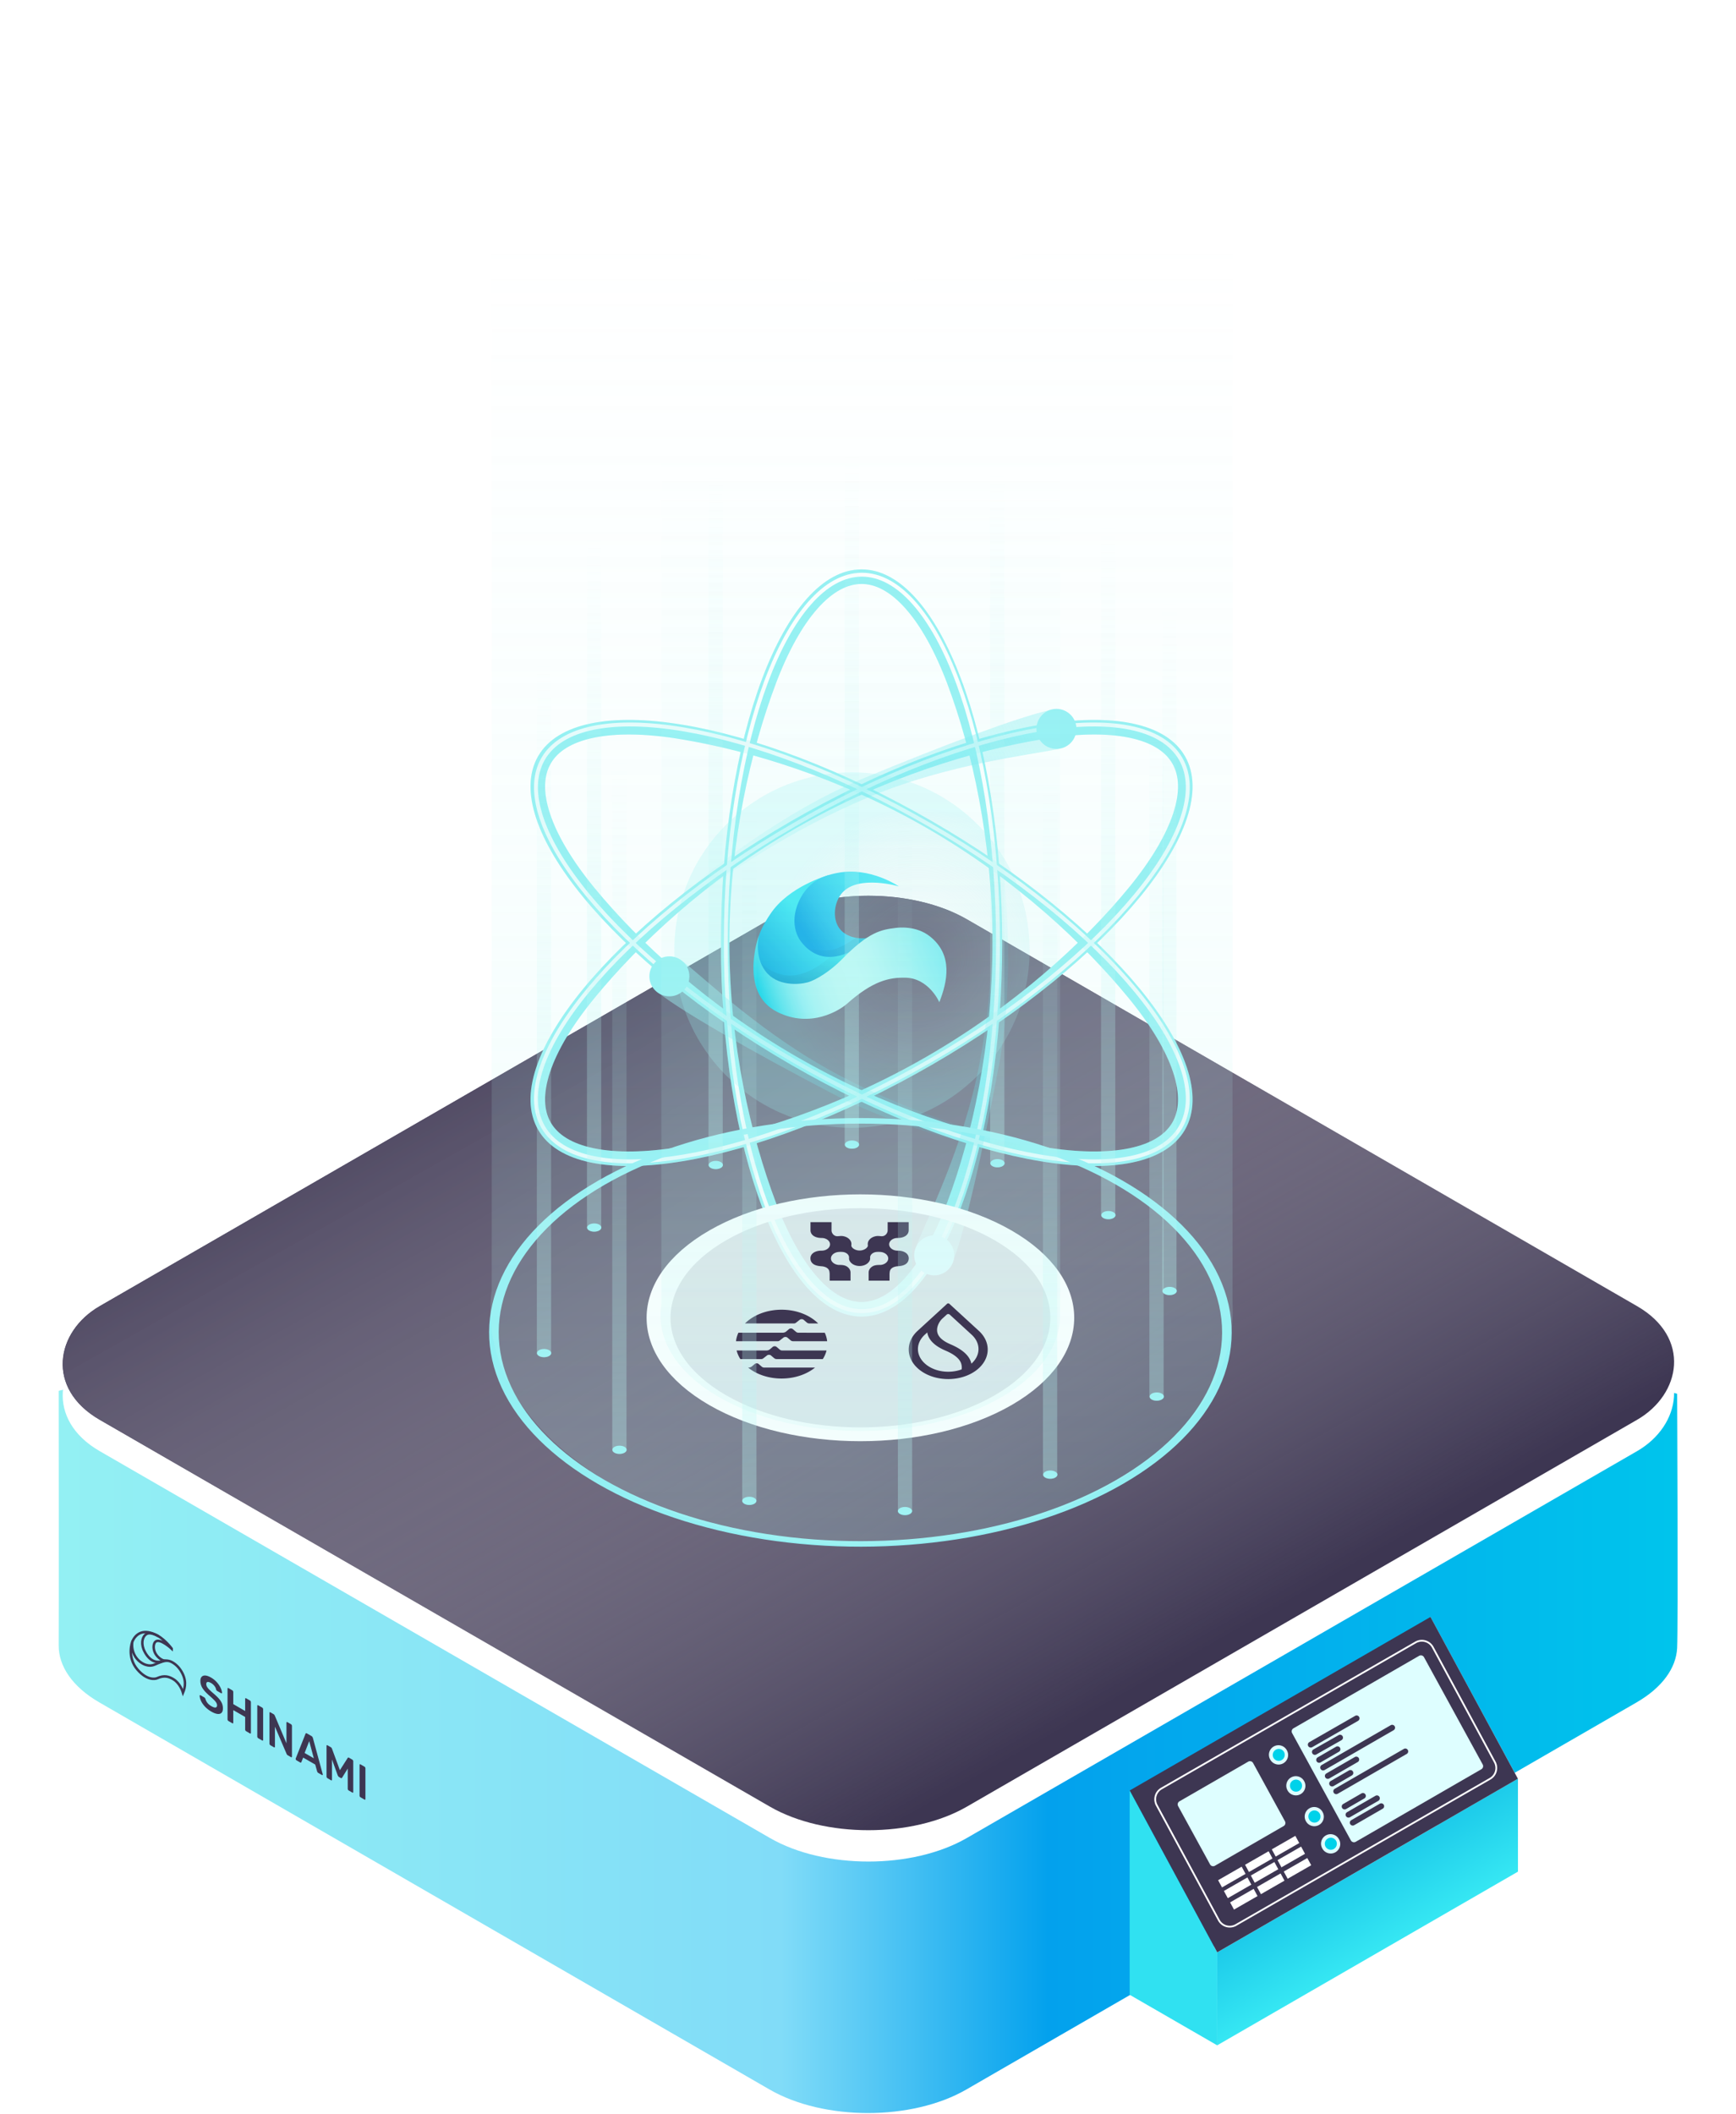 <svg width="781" height="951" fill="none" xmlns="http://www.w3.org/2000/svg"><path d="M346.21 540.603c24.448-14.118 64.084-14.118 88.531 0l319.778 86.377s.489 104.75 0 114.355c-.453 8.893-6.556 17.707-18.308 24.494l-301.47 174.099c-24.447 14.118-64.083 14.118-88.531 0L44.741 765.829c-12.323-7.117-18.434-16.462-18.334-25.789.099-9.177 0-114.383 0-114.383l319.803-85.054z" fill="url(#a)"/><rect width="450.363" height="450.363" rx="51.13" transform="scale(1.225 .707) rotate(45 -527.007 669.315)" fill="#fff"/><rect width="450.363" height="450.363" rx="51.13" transform="scale(1.225 .707) rotate(45 -502.933 659.344)" fill="#3D3652"/><rect width="450.363" height="450.363" rx="51.13" transform="scale(1.225 .707) rotate(45 -502.933 659.344)" fill="url(#b)"/><g style="mix-blend-mode:screen"><g filter="url(#c)"><path fill-rule="evenodd" clip-rule="evenodd" d="M306.024 515.9c31.094-5.129 71.353-17.768 111.027-40.682 39.674-22.913 70.746-51.47 90.733-75.843 10.009-12.206 16.735-23.559 19.971-33.336 3.238-9.785 2.766-17.234-.336-22.608-3.102-5.374-9.314-9.507-19.405-11.595-10.082-2.085-23.273-1.935-38.845.634-31.094 5.128-71.625 17.295-111.3 40.209-39.674 22.913-70.473 51.942-90.46 76.316-10.009 12.206-16.735 23.558-19.971 33.336-3.238 9.785-2.766 17.233.336 22.607 3.102 5.374 9.314 9.508 19.404 11.595 10.083 2.086 23.274 1.935 38.846-.633zm-63.919-7.688c17.473 30.273 96.775 17.194 177.128-29.214 80.352-46.407 131.327-108.568 113.855-138.841-17.473-30.273-96.775-17.193-177.128 29.214-80.352 46.407-131.327 108.568-113.855 138.841z" fill="#93F0F3"/></g><g filter="url(#d)"><path fill-rule="evenodd" clip-rule="evenodd" d="M267.412 399.375c19.987 24.374 51.059 52.93 90.733 75.844 39.674 22.913 79.932 35.553 111.027 40.681 15.572 2.569 28.763 2.719 38.845.633 10.091-2.087 16.303-6.22 19.405-11.594 3.102-5.374 3.574-12.823.335-22.608-3.235-9.777-9.961-21.13-19.97-33.336-19.987-24.373-50.786-53.402-90.461-76.316-39.674-22.913-80.205-35.081-111.299-40.209-15.572-2.568-28.763-2.719-38.846-.633-10.09 2.087-16.303 6.22-19.404 11.594-3.102 5.374-3.574 12.823-.336 22.608 3.236 9.778 9.962 21.13 19.971 33.336zm-25.304-59.217c-17.472 30.272 33.503 92.434 113.855 138.841 80.353 46.407 159.655 59.486 177.127 29.214 17.473-30.273-33.502-92.434-113.855-138.842-80.352-46.407-159.654-59.486-177.127-29.213z" fill="#93F0F3"/></g><g filter="url(#e)"><path fill-rule="evenodd" clip-rule="evenodd" d="M426.211 540.709c11.107-29.501 20.294-70.698 20.294-116.525 0-45.827-9.187-87.023-20.294-116.525-5.563-14.774-12.028-26.277-18.875-33.969-6.852-7.698-13.537-11.013-19.74-11.013-6.203 0-12.888 3.315-19.74 11.013-6.847 7.692-13.312 19.195-18.875 33.969-11.107 29.502-20.839 70.698-20.839 116.525 0 45.827 9.732 87.024 20.839 116.525 5.563 14.775 12.028 26.278 18.875 33.97 6.852 7.697 13.537 11.013 19.74 11.013 6.203 0 12.888-3.316 19.74-11.013 6.847-7.692 13.312-19.195 18.875-33.97zm-38.615 51.53c34.944 0 63.272-75.24 63.272-168.055 0-92.814-28.328-168.055-63.272-168.055s-63.272 75.241-63.272 168.055c0 92.815 28.328 168.055 63.272 168.055z" fill="#93F0F3"/></g><path opacity=".2" fill-rule="evenodd" clip-rule="evenodd" d="M426.211 540.709c11.107-29.501 20.294-70.698 20.294-116.525 0-45.827-9.187-87.023-20.294-116.525-5.563-14.774-12.028-26.277-18.875-33.969-6.852-7.698-13.537-11.013-19.74-11.013-6.203 0-12.888 3.315-19.74 11.013-6.847 7.692-13.312 19.195-18.875 33.969-11.107 29.502-20.839 70.698-20.839 116.525 0 45.827 9.732 87.024 20.839 116.525 5.563 14.775 12.028 26.278 18.875 33.97 6.852 7.697 13.537 11.013 19.74 11.013 6.203 0 12.888-3.316 19.74-11.013 6.847-7.692 13.312-19.195 18.875-33.97zm-38.615 51.53c34.944 0 63.272-75.24 63.272-168.055 0-92.814-28.328-168.055-63.272-168.055s-63.272 75.241-63.272 168.055c0 92.815 28.328 168.055 63.272 168.055z" fill="#93F0F3"/><path d="M387.752 258.52c8.231 0 16.179 4.469 23.514 12.787 7.335 8.317 13.98 20.404 19.578 35.413 11.195 30.014 18.137 71.535 18.137 117.442s-6.942 87.429-18.137 117.442c-5.598 15.01-12.244 27.095-19.578 35.412-7.335 8.319-15.283 12.788-23.514 12.788-8.232 0-16.181-4.469-23.516-12.788-7.334-8.317-13.98-20.402-19.578-35.412-11.195-30.013-18.136-71.535-18.136-117.442s6.941-87.428 18.136-117.442c5.598-15.009 12.244-27.096 19.578-35.413 7.335-8.318 15.284-12.787 23.516-12.787z" stroke="#fff" stroke-width="1.763"/><path d="M531.153 341.342c4.116 7.131 4.221 16.252.687 26.765-3.533 10.513-10.673 22.312-20.868 34.667-20.386 24.705-52.862 51.479-92.606 74.433-39.743 22.953-79.16 37.7-110.741 43.009-15.793 2.655-29.579 2.941-40.447.745-10.869-2.195-18.713-6.846-22.829-13.977-4.115-7.131-4.22-16.253-.686-26.766 3.533-10.513 10.673-22.313 20.868-34.667 20.387-24.705 52.863-51.479 92.606-74.433 39.743-22.953 79.161-37.7 110.741-43.009 15.794-2.655 29.579-2.941 40.447-.745 10.869 2.195 18.712 6.847 22.828 13.978z" stroke="#fff" stroke-width="1.763"/><path d="M531.153 506.983c-4.116 7.131-11.959 11.782-22.828 13.978-10.868 2.195-24.653 1.909-40.447-.745-31.581-5.309-70.998-20.056-110.741-43.01-39.743-22.953-72.22-49.728-92.606-74.432-10.195-12.355-17.335-24.155-20.868-34.667-3.534-10.514-3.429-19.635.686-26.766 4.116-7.131 11.96-11.782 22.829-13.978 10.868-2.195 24.653-1.909 40.447.746 31.581 5.308 70.998 20.055 110.741 43.009 39.743 22.953 72.22 49.728 92.606 74.432 10.195 12.355 17.335 24.155 20.868 34.667 3.534 10.514 3.429 19.635-.687 26.766z" stroke="#fff" stroke-width="1.763"/><path opacity=".2" fill-rule="evenodd" clip-rule="evenodd" d="M306.024 515.9c31.094-5.129 71.353-17.768 111.027-40.682 39.674-22.913 70.746-51.47 90.733-75.843 10.009-12.206 16.735-23.559 19.971-33.336 3.238-9.785 2.766-17.234-.336-22.608-3.102-5.374-9.314-9.507-19.405-11.595-10.082-2.085-23.273-1.935-38.845.634-31.094 5.128-71.625 17.295-111.3 40.209-39.674 22.913-70.473 51.942-90.46 76.316-10.009 12.206-16.735 23.558-19.971 33.336-3.238 9.785-2.766 17.233.336 22.607 3.102 5.374 9.314 9.508 19.404 11.595 10.083 2.086 23.274 1.935 38.846-.633zm-63.919-7.688c17.473 30.273 96.775 17.194 177.128-29.214 80.352-46.407 131.327-108.568 113.855-138.841-17.473-30.273-96.775-17.193-177.128 29.214-80.352 46.407-131.327 108.568-113.855 138.841z" fill="#93F0F3"/><path opacity=".2" fill-rule="evenodd" clip-rule="evenodd" d="M267.412 399.375c19.987 24.374 51.059 52.93 90.733 75.844 39.674 22.913 79.932 35.553 111.027 40.681 15.572 2.569 28.763 2.719 38.845.633 10.091-2.087 16.303-6.22 19.405-11.594 3.102-5.374 3.574-12.823.335-22.608-3.235-9.777-9.961-21.13-19.97-33.336-19.987-24.373-50.786-53.402-90.461-76.316-39.674-22.913-80.205-35.081-111.299-40.209-15.572-2.568-28.763-2.719-38.846-.633-10.09 2.087-16.303 6.22-19.404 11.594-3.102 5.374-3.574 12.823-.336 22.608 3.236 9.778 9.962 21.13 19.971 33.336zm-25.304-59.217c-17.472 30.272 33.503 92.434 113.855 138.841 80.353 46.407 159.655 59.486 177.127 29.214 17.473-30.273-33.502-92.434-113.855-138.842-80.352-46.407-159.654-59.486-177.127-29.213z" fill="#93F0F3"/><path fill-rule="evenodd" clip-rule="evenodd" d="M374.398 491.893c-34.964-18.258-66.807-36.381-77.89-45.065l10.909-14.187c10.736 8.413 36.604 33.541 71.02 51.513 34.257 17.889 70.523 27.936 84.204 30.691l2.411 6.189c-14.319-2.883-55.53-10.799-90.654-29.141z" fill="url(#f)"/><ellipse cx="301.144" cy="439.189" rx="9" ry="9.003" fill="#93F0F3"/><path fill-rule="evenodd" clip-rule="evenodd" d="M387.882 350.367c36.417-15.152 70.73-27.994 84.497-30.94l3.897 17.468c-13.335 2.854-49.197 6.618-85.042 21.533-35.68 14.845-66.631 36.259-77.511 45l-6.295-2.114c11.388-9.149 43.871-35.726 80.454-50.947z" fill="url(#g)"/><ellipse cx="9.002" cy="9.001" rx="9.002" ry="9.001" transform="rotate(129.841 167.517 277.55) skewX(-.019)" fill="#93F0F3"/><path fill-rule="evenodd" clip-rule="evenodd" d="M449.392 479.259c-7.292 38.775-15.363 74.522-20.445 87.655l-16.742-6.314c4.923-12.721 21.433-44.789 28.611-82.955 7.144-37.99 6.205-75.623 4.86-89.517l5.218-4.109c1.407 14.543 5.824 56.288-1.502 95.24z" fill="url(#h)"/><ellipse cx="9.003" cy="9" rx="9.003" ry="9" transform="rotate(-106.905 420.601 134.418) skewX(.011)" fill="#93F0F3"/></g><ellipse cx="383.282" cy="427.372" rx="79.913" ry="79.94" fill="url(#i)" fill-opacity=".4"/><g clip-path="url(#j)"><path d="M372.664 393.695s-17.781 4.86-26.139 17.51c-2.738 4.147-8.222 12.447-5.331 20.979.355 1.051 2.535 7.486 9.104 9.868 2.079.754 7.839 1.523 14.011-.152 9.113-2.476 19.311-8.997 18.414-13.27-.833-3.969-12.637-.992-16.65-7.385-5.45-8.68 6.591-27.55 6.591-27.55z" fill="url(#k)"/><path opacity=".1" d="M364.307 441.9c9.113-2.477 19.312-8.997 18.414-13.27-.312-1.486-2.16-1.998-4.563-2.395-.738.703-1.578 1.487-2.539 2.354-6.771 6.116-10.435 7.876-14.464 9.275-6.583 2.286-14.278.465-19.379-5.657 1.371 1.562 3.255 11.858 9.364 12.522 2.197.238 6.995-1.152 13.167-2.829z" fill="url(#l)"/><path d="M404.425 398.743s-17.963-5.338-25.397 2.722c-3.758 4.076-4.87 11.957-1.082 16.555 3.122 3.79 9.071 4.678 13.205 3.715.88-.206 1.347-.397 1.347-.397s-11.477 11.115-22.374 8.804c-6.948-1.474-10.462-7.561-10.755-8.088-4.426-7.953-.745-18.025 4.758-23.446 4.276-4.211 9.314-5.285 12.663-5.953 14.582-2.906 27.635 6.09 27.635 6.09v-.002z" fill="url(#m)"/><path opacity=".1" d="M370.124 430.14c10.897 2.311 22.374-8.804 22.374-8.804s-.467.193-1.347.397c-1.858.435-4.083.492-6.254.081-3.289 2.421-6.705 4.462-10.021 5.291-5.034 1.259-9.42-.154-12.49-1.232 1.779 1.733 4.349 3.549 7.738 4.267z" fill="url(#n)"/><path d="M422.587 450.817c3.561-9.009 6.396-21.227-4.267-29.632-6.135-4.837-13.955-3.969-15.514-3.764-6.194.823-11.824 1.57-24.046 14.114-5.053 5.185-11.593 9.328-15.428 10.362-3.944 1.065-13.723 1.855-18.977-5.048-5.255-6.904-2.902-16.273-2.902-16.273s-9.387 25.779 8.203 34.632c15.113 7.606 28.188-.836 31.43-3.712 11.637-10.333 18.999-11.815 26.127-11.706 10.7.16 15.374 11.027 15.374 11.027z" fill="url(#o)"/></g><circle cx="78.524" cy="78.524" r="74.132" transform="scale(1.225 .707) rotate(45 -720.057 745.131)" fill="#fff" fill-opacity=".8" stroke="#fff" stroke-width="8.783"/><circle cx="136.357" cy="136.357" r="134.594" transform="scale(1.225 .707) rotate(45 -632.535 708.879)" stroke="#93F0F3" stroke-width="3.526"/><path opacity=".6" d="M554.485 585.681c1.573 28.309-14.696 56.941-48.807 78.551-65.214 41.314-170.947 41.314-236.162 0-36.257-22.97-52.356-53.874-48.297-83.89V6.79c3.241 29.827 19.339 58.949 48.297 81.774 65.215 51.402 170.948 51.403 236.162 0C536.782 64.048 553.051 32.266 554.485.15V585.68z" fill="url(#p)" fill-opacity=".6"/><path opacity=".6" d="M476.931 590.024h-.051c.801 13.861-7.958 27.872-26.278 38.452-35.106 20.273-92.022 20.273-127.128 0-19.675-11.363-28.322-26.681-25.943-41.522V185.348h179.4v404.676z" fill="url(#q)" fill-opacity=".6"/><path d="M403.81 562.586c-.397 0-.787-.046-1.161-.136l-.047-.01a2.821 2.821 0 0 1-.502-.158l-.044-.018a3.786 3.786 0 0 1-1.273-.806c-1.033-1.02-1.03-2.441.008-3.457.422-.413.984-.732 1.625-.922l.064-.02c.193-.061.334-.095.444-.105l.122-.015c.25-.038.507-.058.765-.058 1.549 0 2.843-.359 3.741-1.038.831-.629 1.264-1.494 1.253-2.503v-3.581h-9.463v3.739c.003.93-.699 2.198-1.987 2.521-.819.206-1.836-.101-2.706-.026a5.93 5.93 0 0 0-2.018.534c-1.223.58-2.049 1.568-2.208 2.647a3.441 3.441 0 0 0-.001.955c.028.252.036.329-.081.581-.232.492-.727.949-1.394 1.287a4.87 4.87 0 0 1-2.159.524l-.071-.001-.071.001a4.866 4.866 0 0 1-2.159-.524c-.667-.337-1.162-.795-1.394-1.287-.118-.253-.11-.329-.081-.581a3.489 3.489 0 0 0-.002-.955c-.158-1.079-.984-2.066-2.207-2.647a5.936 5.936 0 0 0-2.018-.534c-.87-.075-1.887.232-2.707.026-1.287-.323-1.989-1.591-1.987-2.521.002-.459 0-.919 0-1.379v-2.36h-9.464v3.581c-.011 1.009.423 1.874 1.254 2.503.898.679 2.191 1.038 3.741 1.038.257 0 .514.02.765.058l.121.015a2.3 2.3 0 0 1 .444.105l.064.02c.641.19 1.203.509 1.625.922 1.038 1.016 1.041 2.437.008 3.457a3.786 3.786 0 0 1-1.272.806l-.045.018a2.821 2.821 0 0 1-.502.158l-.047.01c-.373.09-.764.136-1.161.136-3 0-5.015 1.384-5.015 3.445 0 1.608.977 2.443 1.797 2.86 1 .509 2.206.653 3.361.732l.08.007c.307.03.565.077.862.157l.143.041.025.007c.777.199 1.429.606 1.835 1.146.229.306.387.705.446 1.125.023.166.039.326.054.484.011.12.024.255.042.39v3.103h9.395v-3.653c0-.939-.476-1.85-1.36-2.514l-.097-.07a8.765 8.765 0 0 0-.187-.125l-.032-.02c-1.018-.663-2.343-.68-3.31-.693h-.01c-.162-.003-.315-.005-.451-.01l-.145-.017-.311-.052-.293-.067-.316-.095a4.255 4.255 0 0 1-.914-.434l-.061-.04c-.876-.587-1.31-1.312-1.328-2.213.003-.644.277-1.255.794-1.766.505-.499 1.219-.869 2.011-1.045.803-.177 2.3-.182 3.022-.008 1.315.315 2.248 1.22 2.322 2.254.006.085.001.174-.004.279-.015.303-.035.718.198 1.243.659 1.46 2.481 2.445 4.54 2.451 2.06-.007 3.882-.991 4.541-2.451.233-.524.213-.939.198-1.243-.005-.105-.01-.194-.004-.279.073-1.034 1.006-1.939 2.322-2.254.722-.173 2.219-.169 3.021.008.793.175 1.507.547 2.011 1.045.517.511.792 1.122.794 1.766-.018.901-.452 1.625-1.327 2.213l-.062.04a4.28 4.28 0 0 1-.914.434l-.316.095-.293.067-.31.052-.146.017c-.134.005-.288.007-.45.01h-.01c-.967.013-2.292.03-3.31.693l-.032.02c-.052.034-.117.076-.187.125l-.097.07c-.885.664-1.361 1.575-1.361 2.514v3.653h9.396v-3.103c.018-.135.03-.27.042-.39.015-.158.03-.318.053-.484.059-.42.218-.819.447-1.125.405-.54 1.057-.947 1.835-1.146l.024-.007.144-.041c.296-.08.555-.127.861-.157l.08-.007c1.155-.079 2.362-.223 3.362-.732.819-.417 1.797-1.252 1.797-2.86 0-2.061-2.016-3.445-5.016-3.445h.002zM362.879 599.504h-3.629c-.422 0-.824-.136-1.105-.374l-1.471-1.25a1.35 1.35 0 0 0-.865-.293c-.33 0-.646.106-.865.293l-1.262 1.073c-.413.351-1.007.553-1.63.553h-19.856a12.19 12.19 0 0 0-1.081 3.821h18.746c.33 0 .644-.101.872-.28l1.746-1.369c.217-.171.519-.268.834-.268h.072c.33 0 .646.106.865.293l1.471 1.25c.281.238.681.374 1.105.374h15.301a12.162 12.162 0 0 0-1.08-3.821h-8.168v-.002zM342.461 611.36c.33 0 .644-.101.872-.28l1.746-1.369c.218-.171.519-.268.834-.268h.072c.33 0 .646.106.865.293l1.471 1.25c.281.237.682.374 1.105.374h20.736a12.903 12.903 0 0 0 1.684-3.859h-19.902c-.422 0-.824-.136-1.105-.374l-1.471-1.25a1.356 1.356 0 0 0-.865-.293c-.33 0-.646.106-.865.293l-1.263 1.073c-.413.351-1.006.553-1.629.553h-13.347a12.895 12.895 0 0 0 1.685 3.859h9.377v-.002zM357.17 595.331c.33 0 .644-.101.872-.28l1.746-1.369c.217-.171.519-.268.834-.268h.072c.33 0 .646.106.865.293l1.471 1.25c.281.237.681.374 1.105.374h3.943c-3.756-3.754-9.729-6.182-16.456-6.182s-12.7 2.428-16.455 6.182h22.005-.002zM349.249 615.186h-5.392c-.422 0-.824-.136-1.105-.374l-1.471-1.249a1.351 1.351 0 0 0-.865-.294c-.33 0-.646.106-.865.294l-1.263 1.072c-.413.351-1.006.553-1.629.553h-.085c3.757 3.027 9.105 4.922 15.047 4.922 5.941 0 11.289-1.895 15.046-4.922h-17.418v-.002z" fill="#3D3652"/><path fill-rule="evenodd" clip-rule="evenodd" d="m437.253 600.503-.001.002c1.853 1.741 2.96 3.948 2.96 6.348 0 2.435-1.141 4.671-3.043 6.425l-.164.151-.044-.192a6.81 6.81 0 0 0-.13-.494c-.953-3.137-4.055-5.827-9.161-8.006-3.448-1.467-5.422-3.233-5.94-5.24-.335-1.297-.086-2.601.395-3.717.48-1.116 1.196-2.051 1.803-2.614v-.001l1.987-1.821c.348-.319 1-.319 1.348 0l9.99 9.159zm3.141-1.82h.001l-13.314-12.207c-.254-.233-.73-.233-.984 0l-13.314 12.207-.043.041c-2.45 2.28-3.916 5.177-3.916 8.33 0 7.345 7.953 13.3 17.765 13.3 9.812 0 17.765-5.955 17.765-13.3 0-3.153-1.466-6.05-3.916-8.33l-.044-.041zm-24.425 1.781v-.001l1.191-1.092.036.202c.028.16.063.32.104.481.771 3.032 3.523 5.559 8.125 7.517 4 1.707 6.329 3.67 7 5.823.28.899.33 1.783.209 2.556l-.008.048-.057.021c-1.806.661-3.835 1.032-5.98 1.032-7.524 0-13.624-4.566-13.624-10.198 0-2.419 1.125-4.641 3.004-6.389z" fill="#3D3652"/><circle cx="2.621" cy="2.621" r="2.621" transform="scale(1.225 .707) rotate(45 -772.25 927.368)" fill="#93F0F3"/><path d="M523.806 260.878c1.253.724 3.286.724 4.54 0 .597-.345.91-.792.938-1.244v321.047c.031.496-.282.999-.938 1.378-1.254.724-3.287.724-4.54 0-.697-.403-1.007-.944-.929-1.47V259.726c.062.42.372.83.929 1.152z" fill="url(#r)" fill-opacity=".6"/><circle cx="2.621" cy="2.621" r="2.621" transform="scale(1.225 .707) rotate(45 -934.82 669.801)" fill="#93F0F3"/><path d="M242.448 288.824c1.254.724 3.286.724 4.54 0 .597-.345.91-.793.938-1.244v321.046c.031.497-.282.999-.938 1.378-1.254.724-3.286.724-4.54 0-.697-.402-1.006-.944-.929-1.469V287.671c.063.421.372.831.929 1.153z" fill="url(#s)" fill-opacity=".6"/><circle cx="2.621" cy="2.621" r="2.621" transform="scale(1.225 .707) rotate(45 -829.198 652.09)" fill="#93F0F3"/><path d="M264.997 232.334c1.253.724 3.286.724 4.54 0 .597-.345.91-.792.938-1.244v321.047c.031.496-.282.999-.938 1.378-1.254.724-3.287.724-4.54 0-.697-.403-1.007-.944-.929-1.47V231.182c.062.42.372.83.929 1.152z" fill="url(#t)" fill-opacity=".6"/><circle cx="2.621" cy="2.621" r="2.621" transform="scale(1.225 .707) rotate(45 -758.838 686.084)" fill="#93F0F3"/><path d="M319.672 204.188c1.253.724 3.286.724 4.54 0 .597-.345.91-.792.938-1.244v321.047c.031.496-.282.999-.938 1.378-1.254.724-3.287.724-4.54 0-.697-.403-1.007-.944-.929-1.47V203.036c.062.42.372.83.929 1.152z" fill="url(#u)" fill-opacity=".6"/><circle cx="2.621" cy="2.621" r="2.621" transform="scale(1.225 .707) rotate(45 -855.699 955.251)" fill="#93F0F3"/><path d="M518.019 308.386c1.254.724 3.286.724 4.54 0 .597-.345.91-.793.938-1.244v321.046c.031.497-.282.999-.938 1.378-1.254.724-3.286.724-4.54 0-.697-.402-1.006-.944-.929-1.469V307.233c.063.421.372.831.929 1.153z" fill="url(#v)" fill-opacity=".6"/><circle cx="2.621" cy="2.621" r="2.621" transform="scale(1.225 .707) rotate(45 -935.214 932.884)" fill="#93F0F3"/><path d="M470.128 343.517c1.254.724 3.287.724 4.54 0 .598-.345.91-.792.938-1.244V663.32c.031.497-.281.999-.938 1.378-1.253.724-3.286.724-4.54 0-.697-.402-1.006-.944-.928-1.47V342.365c.062.421.371.831.928 1.152z" fill="url(#w)" fill-opacity=".6"/><circle cx="2.621" cy="2.621" r="2.621" transform="matrix(.866 .5 -.866 .5 407.14 677.11)" fill="#93F0F3"/><path d="M404.877 359.685c1.254.724 3.287.724 4.54 0 .598-.345.91-.792.938-1.244v321.047c.031.496-.281.999-.938 1.378-1.253.724-3.286.724-4.54 0-.697-.403-1.006-.944-.928-1.47V358.533c.062.42.371.83.928 1.152z" fill="url(#x)" fill-opacity=".6"/><circle cx="2.621" cy="2.621" r="2.621" transform="matrix(.866 .5 -.866 .5 337.1 672.52)" fill="#93F0F3"/><path d="M334.837 355.094c1.254.724 3.286.724 4.54 0 .597-.345.91-.792.938-1.244v321.047c.031.496-.282.999-.938 1.378-1.254.724-3.286.724-4.54 0-.697-.403-1.006-.944-.928-1.47V353.942c.062.42.371.83.928 1.152z" fill="url(#y)" fill-opacity=".6"/><circle cx="2.621" cy="2.621" r="2.621" transform="scale(1.225 .707) rotate(45 -995.24 734)" fill="#93F0F3"/><path d="M276.37 332.339c1.254.724 3.287.724 4.54 0 .598-.345.91-.792.939-1.244v321.047c.03.496-.282.998-.939 1.377-1.253.724-3.286.724-4.54 0-.696-.402-1.006-.943-.928-1.469V331.187c.062.42.372.83.928 1.152z" fill="url(#z)" fill-opacity=".6"/><circle cx="2.621" cy="2.621" r="2.621" transform="scale(1.225 .707) rotate(45 -718.154 739.973)" fill="#93F0F3"/><path d="M380.932 195.006c1.254.724 3.286.724 4.54 0 .597-.345.91-.792.938-1.244v321.047c.031.497-.282.999-.938 1.378-1.254.724-3.286.724-4.54 0-.697-.403-1.007-.944-.929-1.47V193.854c.063.42.372.831.929 1.152z" fill="url(#A)" fill-opacity=".6"/><circle cx="2.621" cy="2.621" r="2.621" transform="scale(1.225 .707) rotate(45 -705.742 810.412)" fill="#93F0F3"/><path d="M446.382 203.39c1.254.724 3.287.724 4.54 0 .598-.345.911-.792.939-1.244v321.047c.031.496-.282.998-.939 1.377-1.253.724-3.286.724-4.54 0-.696-.402-1.006-.943-.928-1.469V202.238c.062.42.372.83.928 1.152z" fill="url(#B)" fill-opacity=".6"/><circle cx="2.621" cy="2.621" r="2.621" transform="scale(1.225 .707) rotate(45 -725.237 876.094)" fill="#93F0F3"/><path d="M496.269 226.744c1.253.724 3.286.724 4.54 0 .597-.345.91-.792.938-1.244v321.047c.031.497-.282.999-.938 1.378-1.254.724-3.287.724-4.54 0-.697-.402-1.007-.944-.929-1.47V225.592c.062.421.372.831.929 1.152z" fill="url(#C)" fill-opacity=".6"/><path d="m508.212 805.369 39.401 72.844.002 41.852-39.4-22.749-.003-91.947z" fill="#30E1F1"/><path d="m643.491 727.233 39.398 72.851.001 41.852-39.396-22.755-.003-91.948z" fill="#D9D9D9"/><path transform="matrix(.866 -.5 -0 1 547.614 878.222)" fill="url(#D)" d="M0 0h156.222v41.819H0z"/><path d="m547.614 878.216-39.36-72.808 135.291-78.048 39.31 72.758-135.241 78.098z" fill="#3D3652"/><path d="m548.327 863.736-27.946-51.695a5.588 5.588 0 0 1 2.131-7.503L636.876 738.8a5.588 5.588 0 0 1 7.702 2.189l27.909 51.655a5.59 5.59 0 0 1-2.13 7.501l-114.326 65.777a5.589 5.589 0 0 1-7.704-2.186z" fill="#3D3652" stroke="#fff" stroke-width=".798" stroke-linecap="round"/><g filter="url(#E)"><path d="m607.732 827.878-26.428-48.272a1.596 1.596 0 0 1 .603-2.15l56.532-32.613a1.596 1.596 0 0 1 2.198.617l26.408 48.251a1.598 1.598 0 0 1-.603 2.15l-56.51 32.633a1.598 1.598 0 0 1-2.2-.616z" fill="#DEFEFF"/></g><g filter="url(#F)"><path d="m544.374 838.657-14.353-26.216a1.597 1.597 0 0 1 .603-2.15l30.925-17.84a1.596 1.596 0 0 1 2.198.616l14.342 26.206a1.596 1.596 0 0 1-.602 2.149l-30.913 17.852a1.597 1.597 0 0 1-2.2-.617z" fill="#DEFEFF"/></g><g filter="url(#G)"><path d="m594.906 831.525-.042-.079a4.279 4.279 0 1 1 7.528-4.068l.043.078a4.279 4.279 0 0 1-7.529 4.069z" fill="#DEFEFF"/></g><path d="m596.354 830.728-.027-.05a2.714 2.714 0 1 1 4.777-2.582l.027.05a2.716 2.716 0 0 1-4.777 2.582z" fill="#00D2EA"/><g filter="url(#H)"><path d="m587.523 819.249-.043-.079a4.278 4.278 0 1 1 7.529-4.069l.042.079a4.278 4.278 0 0 1-7.528 4.069z" fill="#DEFEFF"/></g><path d="m588.971 818.452-.027-.05a2.714 2.714 0 1 1 4.777-2.582l.027.05a2.715 2.715 0 0 1-4.777 2.582z" fill="#00D2EA"/><g filter="url(#I)"><path d="m579.242 805.376-.043-.079a4.279 4.279 0 1 1 7.529-4.069l.042.079a4.278 4.278 0 0 1-7.528 4.069z" fill="#DEFEFF"/></g><path d="m580.689 804.579-.027-.05a2.715 2.715 0 1 1 4.778-2.582l.027.05a2.716 2.716 0 0 1-4.778 2.582z" fill="#00D2EA"/><g filter="url(#J)"><path d="m571.46 791.503-.043-.079a4.279 4.279 0 1 1 7.528-4.069l.043.079a4.278 4.278 0 0 1-7.528 4.069z" fill="#DEFEFF"/></g><path d="m572.907 790.706-.027-.05a2.717 2.717 0 0 1 4.778-2.582l.027.05a2.716 2.716 0 0 1-4.778 2.582z" fill="#00D2EA"/><g filter="url(#K)" fill="#fff"><path d="m555.155 859-1.754-3.245 10.595-6.083 1.752 3.242L555.155 859zM567.277 852.063l-1.754-3.245 10.595-6.083 1.752 3.242-10.593 6.086zM579.3 845.126l-1.754-3.244 10.595-6.083 1.752 3.242-10.593 6.085zM552.361 853.859l-1.754-3.244 10.595-6.083 1.752 3.242-10.593 6.085zM564.483 846.922l-1.754-3.244 10.596-6.083 1.751 3.242-10.593 6.085zM576.506 839.986l-1.754-3.245 10.595-6.083 1.752 3.243-10.593 6.085zM549.767 849.019l-1.754-3.245 10.595-6.083 1.752 3.242-10.593 6.086zM561.889 842.082l-1.754-3.245 10.596-6.083 1.751 3.243-10.593 6.085zM573.912 835.146l-1.754-3.245 10.595-6.083 1.752 3.242-10.593 6.086z"/></g><path d="m610.825 792.615-12.819 7.402a1.304 1.304 0 1 1-1.305-2.261l12.822-7.396a1.3 1.3 0 1 1 1.302 2.255zM610.97 774.099l-20.647 11.85a1.306 1.306 0 0 1-1.3-2.265l20.651-11.843a1.301 1.301 0 1 1 1.296 2.258zM620.153 810.031l-12.818 7.402a1.305 1.305 0 1 1-1.305-2.26l12.822-7.397a1.303 1.303 0 0 1 1.301 2.255zM622.049 813.624l-12.819 7.402a1.305 1.305 0 1 1-1.304-2.261l12.821-7.397a1.302 1.302 0 0 1 1.302 2.256zM608.184 798.654l-8.281 4.803a1.306 1.306 0 0 1-1.309-2.258l8.284-4.798a1.302 1.302 0 0 1 1.306 2.253zM602.397 787.975l-8.281 4.803a1.305 1.305 0 1 1-1.309-2.258l8.285-4.798a1.302 1.302 0 0 1 1.305 2.253zM603.528 782.78l-11.312 6.422a1.306 1.306 0 1 1-1.288-2.271l11.315-6.416a1.302 1.302 0 1 1 1.285 2.265zM613.821 808.984l-8.281 4.803a1.306 1.306 0 0 1-1.309-2.258l8.284-4.798a1.302 1.302 0 0 1 1.306 2.253zM632.874 788.972l-31.077 17.932a1.305 1.305 0 1 1-1.304-2.261l31.08-17.927a1.302 1.302 0 0 1 1.301 2.256zM626.987 778.292l-31.076 17.933a1.305 1.305 0 1 1-1.305-2.262l31.08-17.926a1.302 1.302 0 0 1 1.301 2.255z" fill="#3D3652"/><path d="M77.221 741.61s-5.044-4.644-7.13-3.237c-1.055.712-1.368 3.087-.303 5.193.877 1.735 2.547 2.988 3.707 3.346.247.076.378.09.378.09s-3.223 1.742-6.282-.775c-1.95-1.604-2.938-4.148-3.02-4.366-1.243-3.297-.21-5.965 1.336-6.831 1.2-.672 2.615-.203 3.555.124 4.094 1.422 7.759 6.456 7.759 6.456z" stroke="#3D3652" stroke-width="1.13" stroke-miterlimit="10"/><path d="M59.54 738.477s-.648 2.68.816 5.747c1.475 3.09 4.22 4.419 5.328 4.714 2.485.751 3.707-.11 5.25-.747 2.419-.998 4.094-1.525 5.833-.787.438.186 2.633 1.172 4.356 3.735 2.993 4.454 2.197 7.956 1.198 10.299l-.144-.466s-1.169-3.815-4.173-5.602c-2.001-1.191-4.068-1.905-7.335-.442-.91.407-4.581 1.023-8.825-3.893-4.939-5.723-2.303-12.558-2.303-12.558zm0 0c1.372-3.26 4.827-6.453 11.739-2.461" stroke="#3D3652" stroke-width="1.13" stroke-miterlimit="10"/><path d="M95.065 769.925c-1.099-.635-2.039-1.368-2.82-2.2-.782-.832-1.374-1.675-1.777-2.529-.403-.853-.617-1.653-.641-2.401 0-.113.037-.19.11-.232.073-.057.165-.053.275.01l1.666.963c.135.077.244.176.33.296.085.12.165.264.238.434.122.55.397 1.11.824 1.682.44.578 1.038 1.086 1.795 1.523.855.494 1.496.702 1.923.624.44-.085.66-.416.66-.994 0-.381-.11-.762-.33-1.143-.22-.38-.556-.793-1.008-1.237-.44-.452-1.099-1.065-1.978-1.841-1.44-1.227-2.497-2.359-3.168-3.396a6.085 6.085 0 0 1-1.008-3.374c0-.818.196-1.432.586-1.841.391-.423.947-.61 1.667-.56.733.056 1.581.363 2.546.92a10.374 10.374 0 0 1 2.619 2.126c.745.84 1.306 1.679 1.685 2.518.39.832.598 1.559.623 2.179 0 .113-.037.198-.11.254-.073.042-.165.032-.275-.032l-1.74-1.005a1.186 1.186 0 0 1-.55-.698c-.06-.486-.298-.998-.714-1.534a5.108 5.108 0 0 0-1.538-1.354c-.672-.388-1.203-.546-1.593-.476-.379.078-.568.399-.568.963 0 .381.097.754.293 1.121.195.367.5.769.916 1.206.415.423 1.02.984 1.813 1.682 1.087.91 1.947 1.724 2.582 2.444.648.726 1.124 1.445 1.429 2.158.305.712.458 1.484.458 2.316 0 .917-.22 1.587-.66 2.01-.427.416-1.037.571-1.83.465-.782-.098-1.692-.448-2.73-1.047zM102.805 774.184a.876.876 0 0 1-.312-.328.87.87 0 0 1-.128-.434V759.65c0-.156.036-.261.11-.318.085-.049.195-.035.329.043l1.685.973c.135.077.244.19.33.338.085.148.128.3.128.455v5.437l5.348 3.089v-5.437c0-.155.043-.257.128-.307.086-.049.19-.038.312.032l1.703.984a.788.788 0 0 1 .311.328c.086.148.129.3.129.455v13.772c0 .141-.043.236-.128.286-.073.056-.177.046-.311-.032l-1.704-.984a.859.859 0 0 1-.311-.328.857.857 0 0 1-.128-.433l-.001-5.649-5.348-3.089.001 5.649c0 .141-.043.236-.129.285-.085.05-.195.036-.329-.042l-1.685-.973zM116.183 781.911a.866.866 0 0 1-.311-.328.87.87 0 0 1-.128-.434l-.001-13.793c0-.155.043-.251.129-.286.085-.049.189-.039.311.032l1.758 1.015a.802.802 0 0 1 .312.328.797.797 0 0 1 .128.434v13.794c0 .141-.043.236-.128.285-.073.057-.177.046-.311-.031l-1.759-1.016zM121.674 785.083a.866.866 0 0 1-.311-.328.87.87 0 0 1-.128-.434l-.001-13.773c0-.155.037-.261.11-.317.086-.049.196-.035.33.042l1.428.825c.232.134.409.357.532.667l5.238 12.419v-9.224c0-.156.036-.261.11-.318.085-.049.195-.035.329.043l1.575.909a.897.897 0 0 1 .33.339c.086.148.128.3.128.455l.001 13.751c0 .155-.043.258-.128.307-.086.049-.19.039-.312-.032l-1.447-.836c-.244-.141-.427-.366-.549-.677l-5.22-12.196v9.033c0 .141-.043.237-.128.286-.073.056-.177.046-.312-.032l-1.575-.909zM133.397 791.853a.755.755 0 0 1-.275-.285.76.76 0 0 1-.11-.381l.037-.17 4.395-11.106c.122-.282.342-.332.659-.148l2.015 1.163c.317.184.537.487.659.91l4.396 16.184.037.212c0 .127-.043.208-.128.243-.074.043-.159.036-.257-.021l-1.63-.941c-.256-.148-.433-.385-.531-.709l-.843-3.047-5.421-3.131-.842 2.073c-.098.212-.275.244-.531.096l-1.63-.942zm3.644-3.311 4.139 2.391-2.069-7.711-2.07 5.32zM147.341 799.907a.868.868 0 0 1-.312-.328.87.87 0 0 1-.128-.434v-13.772c0-.155.036-.261.109-.318.086-.049.196-.035.33.043l1.484.857c.232.134.415.373.549.719l3.535 9.615 3.535-5.532c.134-.19.317-.218.549-.084l1.465.846a.89.89 0 0 1 .33.339.891.891 0 0 1 .128.454l.001 13.773c0 .155-.043.257-.128.307-.086.035-.196.014-.33-.064l-1.575-.91a.861.861 0 0 1-.312-.328.867.867 0 0 1-.128-.433v-9.097l-2.546 4.114c-.134.233-.336.272-.604.117l-.769-.444c-.257-.149-.464-.424-.623-.826l-2.546-7.055v9.097c0 .141-.043.236-.128.285-.073.057-.177.046-.311-.031l-1.575-.91zM162.204 808.492a.876.876 0 0 1-.312-.328.87.87 0 0 1-.128-.434v-13.794c0-.155.042-.25.128-.285.085-.05.189-.039.311.032l1.758 1.015a.79.79 0 0 1 .312.328.797.797 0 0 1 .128.434l.001 13.793c0 .141-.043.237-.129.286-.073.056-.177.046-.311-.032l-1.758-1.015z" fill="#3D3652"/><defs><linearGradient id="q" x1="18.831" y1="173.206" x2="18.831" y2="628.4" gradientUnits="userSpaceOnUse"><stop offset=".068" stop-color="#BBF7F4" stop-opacity="0"/><stop offset="1" stop-color="#BBF7F4" stop-opacity=".56"/></linearGradient><linearGradient id="m" x1="362.152" y1="420.668" x2="400.309" y2="395.694" gradientUnits="userSpaceOnUse"><stop stop-color="#00A2E4"/><stop offset=".03" stop-color="#03A5E4"/><stop offset=".27" stop-color="#20C2EB"/><stop offset=".52" stop-color="#34D6F0"/><stop offset=".76" stop-color="#40E2F3"/><stop offset="1" stop-color="#45E7F4"/></linearGradient><linearGradient id="b" x1="-40.908" y1="-45.16" x2="444.769" y2="-39.62" gradientUnits="userSpaceOnUse"><stop stop-color="#453E59"/><stop offset="1" stop-color="#fff" stop-opacity="0"/></linearGradient><linearGradient id="f" x1="307.144" y1="441.917" x2="459.891" y2="517.447" gradientUnits="userSpaceOnUse"><stop stop-color="#93F0F3" stop-opacity=".46"/><stop offset="1" stop-color="#00D2EA" stop-opacity="0"/></linearGradient><linearGradient id="g" x1="469.332" y1="330.742" x2="313.453" y2="399.568" gradientUnits="userSpaceOnUse"><stop stop-color="#93F0F3" stop-opacity=".46"/><stop offset="1" stop-color="#00D2EA" stop-opacity="0"/></linearGradient><linearGradient id="h" x1="421.156" y1="558.163" x2="449.027" y2="390.013" gradientUnits="userSpaceOnUse"><stop stop-color="#93F0F3" stop-opacity=".46"/><stop offset="1" stop-color="#00D2EA" stop-opacity="0"/></linearGradient><linearGradient id="D" x1="78.111" y1="0" x2="78.111" y2="41.819" gradientUnits="userSpaceOnUse"><stop stop-color="#1DCBEA"/><stop offset="1" stop-color="#36E7F3"/></linearGradient><linearGradient id="k" x1="346.159" y1="437.56" x2="377.405" y2="408.9" gradientUnits="userSpaceOnUse"><stop stop-color="#00AAE0"/><stop offset=".67" stop-color="#35E6F2"/></linearGradient><linearGradient id="l" x1="362.075" y1="428.379" x2="363.4" y2="443.176" gradientUnits="userSpaceOnUse"><stop stop-opacity="0"/><stop offset="1"/></linearGradient><linearGradient id="n" x1="362.388" y1="425.897" x2="392.498" y2="425.897" gradientUnits="userSpaceOnUse"><stop stop-opacity="0"/><stop offset="1"/></linearGradient><linearGradient id="o" x1="342.926" y1="449.561" x2="424.679" y2="420.589" gradientUnits="userSpaceOnUse"><stop stop-color="#00CFE6"/><stop offset=".04" stop-color="#27D7E9"/><stop offset=".09" stop-color="#4FE0EC"/><stop offset=".14" stop-color="#71E7EE"/><stop offset=".19" stop-color="#8DEDF1"/><stop offset=".25" stop-color="#A3F2F2"/><stop offset=".32" stop-color="#B2F5F4"/><stop offset=".39" stop-color="#BBF7F4"/><stop offset=".5" stop-color="#BEF8F5"/><stop offset=".61" stop-color="#B5F6F4"/><stop offset=".77" stop-color="#9DF1F2"/><stop offset=".98" stop-color="#77EAF0"/><stop offset="1" stop-color="#74EAF0"/></linearGradient><linearGradient id="p" x1="387.598" y1="108.402" x2="387.598" y2="693.037" gradientUnits="userSpaceOnUse"><stop stop-color="#BBF7F4" stop-opacity="0"/><stop offset="1" stop-color="#BBF7F4" stop-opacity=".56"/></linearGradient><linearGradient id="a" x1="27.31" y1="694.418" x2="760.508" y2="694.418" gradientUnits="userSpaceOnUse"><stop stop-color="#93F0F3"/><stop offset=".442" stop-color="#81DCF8"/><stop offset=".606" stop-color="#03A1ED"/><stop offset="1" stop-color="#00C5EC"/></linearGradient><linearGradient id="r" x1="526.076" y1="246.852" x2="526.076" y2="582.602" gradientUnits="userSpaceOnUse"><stop offset=".068" stop-color="#BBF7F4" stop-opacity="0"/><stop offset="1" stop-color="#BBF7F4" stop-opacity=".56"/></linearGradient><linearGradient id="s" x1="244.718" y1="274.797" x2="244.718" y2="610.547" gradientUnits="userSpaceOnUse"><stop offset=".068" stop-color="#BBF7F4" stop-opacity="0"/><stop offset="1" stop-color="#BBF7F4" stop-opacity=".56"/></linearGradient><linearGradient id="t" x1="267.267" y1="218.307" x2="267.267" y2="554.057" gradientUnits="userSpaceOnUse"><stop offset=".068" stop-color="#BBF7F4" stop-opacity="0"/><stop offset="1" stop-color="#BBF7F4" stop-opacity=".56"/></linearGradient><linearGradient id="u" x1="321.942" y1="190.162" x2="321.942" y2="525.912" gradientUnits="userSpaceOnUse"><stop offset=".068" stop-color="#BBF7F4" stop-opacity="0"/><stop offset="1" stop-color="#BBF7F4" stop-opacity=".56"/></linearGradient><linearGradient id="v" x1="520.289" y1="294.359" x2="520.289" y2="630.109" gradientUnits="userSpaceOnUse"><stop offset=".068" stop-color="#BBF7F4" stop-opacity="0"/><stop offset="1" stop-color="#BBF7F4" stop-opacity=".56"/></linearGradient><linearGradient id="w" x1="472.398" y1="329.491" x2="472.398" y2="665.241" gradientUnits="userSpaceOnUse"><stop offset=".068" stop-color="#BBF7F4" stop-opacity="0"/><stop offset="1" stop-color="#BBF7F4" stop-opacity=".56"/></linearGradient><linearGradient id="x" x1="407.147" y1="345.659" x2="407.147" y2="681.408" gradientUnits="userSpaceOnUse"><stop offset=".068" stop-color="#BBF7F4" stop-opacity="0"/><stop offset="1" stop-color="#BBF7F4" stop-opacity=".56"/></linearGradient><linearGradient id="y" x1="337.107" y1="341.068" x2="337.107" y2="676.818" gradientUnits="userSpaceOnUse"><stop offset=".068" stop-color="#BBF7F4" stop-opacity="0"/><stop offset="1" stop-color="#BBF7F4" stop-opacity=".56"/></linearGradient><linearGradient id="z" x1="278.64" y1="318.312" x2="278.64" y2="654.062" gradientUnits="userSpaceOnUse"><stop offset=".068" stop-color="#BBF7F4" stop-opacity="0"/><stop offset="1" stop-color="#BBF7F4" stop-opacity=".56"/></linearGradient><linearGradient id="A" x1="383.202" y1="180.98" x2="383.202" y2="516.73" gradientUnits="userSpaceOnUse"><stop offset=".068" stop-color="#BBF7F4" stop-opacity="0"/><stop offset="1" stop-color="#BBF7F4" stop-opacity=".56"/></linearGradient><linearGradient id="B" x1="448.652" y1="189.363" x2="448.652" y2="525.113" gradientUnits="userSpaceOnUse"><stop offset=".068" stop-color="#BBF7F4" stop-opacity="0"/><stop offset="1" stop-color="#BBF7F4" stop-opacity=".56"/></linearGradient><linearGradient id="C" x1="498.539" y1="212.718" x2="498.539" y2="548.468" gradientUnits="userSpaceOnUse"><stop offset=".068" stop-color="#BBF7F4" stop-opacity="0"/><stop offset="1" stop-color="#BBF7F4" stop-opacity=".56"/></linearGradient><filter id="H" x="575.787" y="801.677" width="30.958" height="30.994" filterUnits="userSpaceOnUse" color-interpolation-filters="sRGB"><feFlood flood-opacity="0" result="BackgroundImageFix"/><feColorMatrix in="SourceAlpha" values="0 0 0 0 0 0 0 0 0 0 0 0 0 0 0 0 0 0 127 0" result="hardAlpha"/><feOffset/><feGaussianBlur stdDeviation="5.589"/><feComposite in2="hardAlpha" operator="out"/><feColorMatrix values="0 0 0 0 1 0 0 0 0 1 0 0 0 0 1 0 0 0 0.85 0"/><feBlend in2="BackgroundImageFix" result="effect1_dropShadow_1432_1025"/><feBlend in="SourceGraphic" in2="effect1_dropShadow_1432_1025" result="shape"/></filter><filter id="I" x="567.505" y="787.804" width="30.958" height="30.994" filterUnits="userSpaceOnUse" color-interpolation-filters="sRGB"><feFlood flood-opacity="0" result="BackgroundImageFix"/><feColorMatrix in="SourceAlpha" values="0 0 0 0 0 0 0 0 0 0 0 0 0 0 0 0 0 0 127 0" result="hardAlpha"/><feOffset/><feGaussianBlur stdDeviation="5.589"/><feComposite in2="hardAlpha" operator="out"/><feColorMatrix values="0 0 0 0 1 0 0 0 0 1 0 0 0 0 1 0 0 0 0.85 0"/><feBlend in2="BackgroundImageFix" result="effect1_dropShadow_1432_1025"/><feBlend in="SourceGraphic" in2="effect1_dropShadow_1432_1025" result="shape"/></filter><filter id="J" x="559.723" y="773.931" width="30.958" height="30.994" filterUnits="userSpaceOnUse" color-interpolation-filters="sRGB"><feFlood flood-opacity="0" result="BackgroundImageFix"/><feColorMatrix in="SourceAlpha" values="0 0 0 0 0 0 0 0 0 0 0 0 0 0 0 0 0 0 127 0" result="hardAlpha"/><feOffset/><feGaussianBlur stdDeviation="5.589"/><feComposite in2="hardAlpha" operator="out"/><feColorMatrix values="0 0 0 0 1 0 0 0 0 1 0 0 0 0 1 0 0 0 0.85 0"/><feBlend in2="BackgroundImageFix" result="effect1_dropShadow_1432_1025"/><feBlend in="SourceGraphic" in2="effect1_dropShadow_1432_1025" result="shape"/></filter><filter id="d" x="231.625" y="316.796" width="311.949" height="214.778" filterUnits="userSpaceOnUse" color-interpolation-filters="sRGB"><feFlood flood-opacity="0" result="BackgroundImageFix"/><feBlend in="SourceGraphic" in2="BackgroundImageFix" result="shape"/><feGaussianBlur stdDeviation="3.526" result="effect1_foregroundBlur_1432_1025"/></filter><filter id="K" x="544.021" y="821.826" width="49.864" height="41.166" filterUnits="userSpaceOnUse" color-interpolation-filters="sRGB"><feFlood flood-opacity="0" result="BackgroundImageFix"/><feColorMatrix in="SourceAlpha" values="0 0 0 0 0 0 0 0 0 0 0 0 0 0 0 0 0 0 127 0" result="hardAlpha"/><feOffset/><feGaussianBlur stdDeviation="1.996"/><feComposite in2="hardAlpha" operator="out"/><feColorMatrix values="0 0 0 0 1 0 0 0 0 1 0 0 0 0 1 0 0 0 0.65 0"/><feBlend in2="BackgroundImageFix" result="effect1_dropShadow_1432_1025"/><feBlend in="SourceGraphic" in2="effect1_dropShadow_1432_1025" result="shape"/></filter><filter id="c" x="231.622" y="316.796" width="311.949" height="214.778" filterUnits="userSpaceOnUse" color-interpolation-filters="sRGB"><feFlood flood-opacity="0" result="BackgroundImageFix"/><feBlend in="SourceGraphic" in2="BackgroundImageFix" result="shape"/><feGaussianBlur stdDeviation="3.526" result="effect1_foregroundBlur_1432_1025"/></filter><filter id="e" x="317.272" y="249.077" width="140.649" height="350.215" filterUnits="userSpaceOnUse" color-interpolation-filters="sRGB"><feFlood flood-opacity="0" result="BackgroundImageFix"/><feBlend in="SourceGraphic" in2="BackgroundImageFix" result="shape"/><feGaussianBlur stdDeviation="3.526" result="effect1_foregroundBlur_1432_1025"/></filter><filter id="E" x="569.93" y="733.451" width="108.49" height="106.436" filterUnits="userSpaceOnUse" color-interpolation-filters="sRGB"><feFlood flood-opacity="0" result="BackgroundImageFix"/><feColorMatrix in="SourceAlpha" values="0 0 0 0 0 0 0 0 0 0 0 0 0 0 0 0 0 0 127 0" result="hardAlpha"/><feOffset/><feGaussianBlur stdDeviation="5.589"/><feComposite in2="hardAlpha" operator="out"/><feColorMatrix values="0 0 0 0 1 0 0 0 0 1 0 0 0 0 1 0 0 0 0.85 0"/><feBlend in2="BackgroundImageFix" result="effect1_dropShadow_1432_1025"/><feBlend in="SourceGraphic" in2="effect1_dropShadow_1432_1025" result="shape"/></filter><filter id="F" x="518.647" y="781.059" width="70.817" height="69.608" filterUnits="userSpaceOnUse" color-interpolation-filters="sRGB"><feFlood flood-opacity="0" result="BackgroundImageFix"/><feColorMatrix in="SourceAlpha" values="0 0 0 0 0 0 0 0 0 0 0 0 0 0 0 0 0 0 127 0" result="hardAlpha"/><feOffset/><feGaussianBlur stdDeviation="5.589"/><feComposite in2="hardAlpha" operator="out"/><feColorMatrix values="0 0 0 0 1 0 0 0 0 1 0 0 0 0 1 0 0 0 0.85 0"/><feBlend in2="BackgroundImageFix" result="effect1_dropShadow_1432_1025"/><feBlend in="SourceGraphic" in2="effect1_dropShadow_1432_1025" result="shape"/></filter><filter id="G" x="583.17" y="813.954" width="30.958" height="30.994" filterUnits="userSpaceOnUse" color-interpolation-filters="sRGB"><feFlood flood-opacity="0" result="BackgroundImageFix"/><feColorMatrix in="SourceAlpha" values="0 0 0 0 0 0 0 0 0 0 0 0 0 0 0 0 0 0 127 0" result="hardAlpha"/><feOffset/><feGaussianBlur stdDeviation="5.589"/><feComposite in2="hardAlpha" operator="out"/><feColorMatrix values="0 0 0 0 1 0 0 0 0 1 0 0 0 0 1 0 0 0 0.85 0"/><feBlend in2="BackgroundImageFix" result="effect1_dropShadow_1432_1025"/><feBlend in="SourceGraphic" in2="effect1_dropShadow_1432_1025" result="shape"/></filter><radialGradient id="i" cx="0" cy="0" r="1" gradientUnits="userSpaceOnUse" gradientTransform="rotate(107.211 48.04 366.886) scale(65.523 65.505)"><stop stop-color="#D9D9D9" stop-opacity="0"/><stop offset="1" stop-color="#93F0F3" stop-opacity=".62"/></radialGradient><clipPath id="j"><path fill="#fff" transform="translate(338.952 381.217)" d="M0 0h86.849v86.878H0z"/></clipPath></defs></svg>